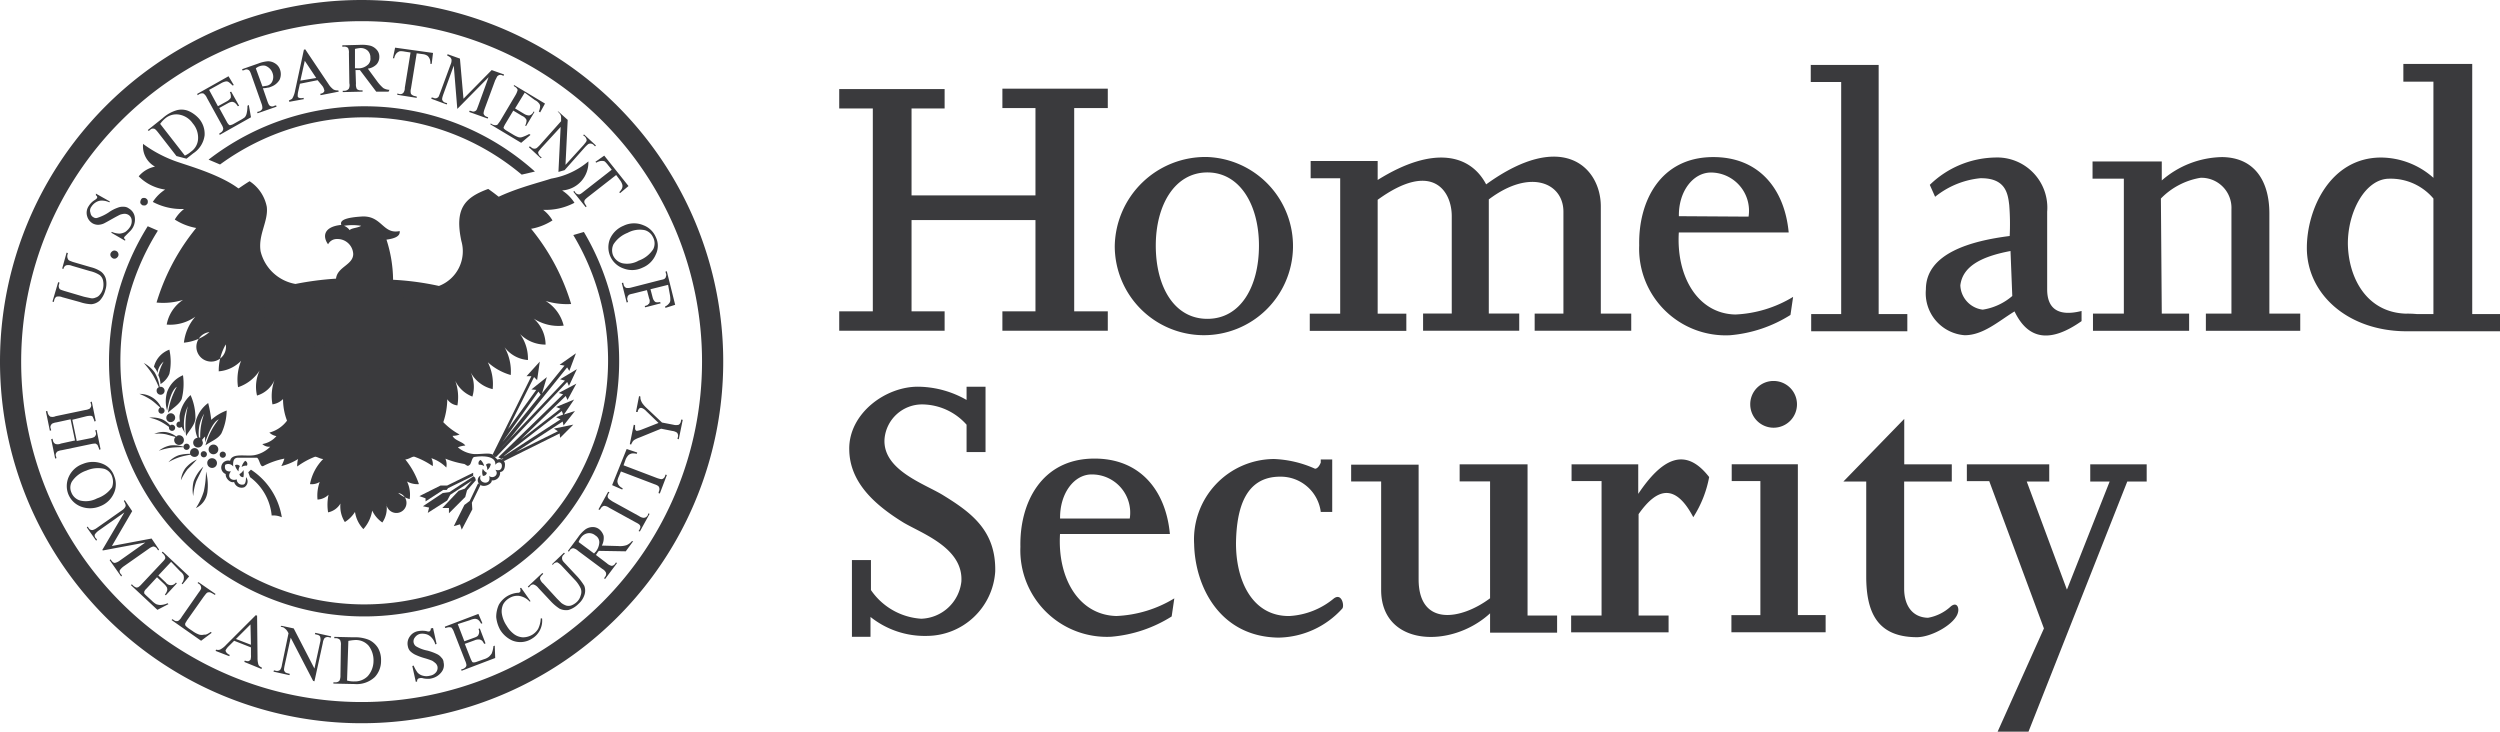 <svg xmlns="http://www.w3.org/2000/svg" width="133.94" height="39.196" viewBox="0 0 133.94 39.196">
  <g id="homeland-security-seeklogo" transform="translate(0 0)">
    <path id="Path_2546" data-name="Path 2546" d="M296.154,934.575a.464.464,0,0,1-.213.213.191.191,0,0,0,.213.165,1.014,1.014,0,0,0,0-.378Zm-.26.071a.5.5,0,0,1,.071-.284.209.209,0,0,0-.26-.047.674.674,0,0,0,.189.331Zm.165-.236a.425.425,0,0,1,.284-.071.186.186,0,0,0-.095-.26.673.673,0,0,0-.189.331Zm12.924.095a.464.464,0,0,0,.213.213.191.191,0,0,1-.213.165.521.521,0,0,1,0-.378Zm.236.071a.5.5,0,0,0-.071-.284.209.209,0,0,1,.26-.047.517.517,0,0,1-.189.331Zm-.165-.213a.427.427,0,0,0-.284-.071.186.186,0,0,1,.094-.26.674.674,0,0,1,.189.331Zm-7.513-12.876a2.986,2.986,0,0,1,.921,0c-.165.118-.543.118-.614.236a.663.663,0,0,0-.307-.236Zm2.977.284c-.9.189-.945-.85-2.032-.78-.732.047-1.2.165-1.087.449-.945.094-1.016.614-.709,1.04a.52.52,0,0,1,.473-.284.842.842,0,0,1,.874.8c0,.591-.851.685-.921,1.323a16.523,16.523,0,0,0-2.174.284,2.336,2.336,0,0,1-1.867-1.748c-.142-.9.425-1.607.331-2.386a2.12,2.12,0,0,0-.921-1.37,11.556,11.556,0,0,0-4.985,6.5,3.588,3.588,0,0,0,1.418-.142,2.018,2.018,0,0,0-.874,1.323,2.315,2.315,0,0,0,1.536-.425,2.555,2.555,0,0,0-.614,1.394,2.516,2.516,0,0,0,1.37-.567.793.793,0,1,0,.874.661,2.8,2.8,0,0,0-.378,1.441,1.869,1.869,0,0,0,1.2-.567,2.678,2.678,0,0,0-.165,1.418,2.194,2.194,0,0,0,1.158-.9,2.058,2.058,0,0,0-.142,1.347,1.473,1.473,0,0,0,.945-.851,2.5,2.5,0,0,0-.118,1.323,1,1,0,0,0,.567-.284,3.24,3.24,0,0,0,.213,1.158,1.735,1.735,0,0,1-.945.638.719.719,0,0,0,.378.189,1.26,1.26,0,0,1-.756.425.521.521,0,0,0,.425.142,1.613,1.613,0,0,1-.827.449c-.449.094-1.229-.142-1.323.307a.374.374,0,0,0-.236.709c-.024.236.26.5.449.425a.418.418,0,0,0,.543.284.359.359,0,0,0,.095-.543c0,.307-.071.4-.165.4a.283.283,0,0,1-.331-.284c-.26.118-.567-.118-.307-.425-.4.047-.331-.307-.307-.354a.328.328,0,0,1,.425.095c-.024-.284.024-.473.26-.473h1.016c.142.095.165.52.331.449a4.1,4.1,0,0,1,1.134-.4,1.807,1.807,0,0,1-.165.4,3.02,3.02,0,0,0,.9-.378,1.171,1.171,0,0,0-.047.4,4.131,4.131,0,0,1,.945-.52c.095-.023.284.118.449.118a2.572,2.572,0,0,0-.709,1.347.809.809,0,0,0,.52-.118,2.176,2.176,0,0,0-.118.945.907.907,0,0,0,.591-.26,2.557,2.557,0,0,0-.024.945,1,1,0,0,0,.662-.473,1.558,1.558,0,0,0,.236.992,1.7,1.7,0,0,0,.543-.543,1.7,1.7,0,0,0,.449.921,1.945,1.945,0,0,0,.473-.992,1.6,1.6,0,0,0,.543.638,1.339,1.339,0,0,0,.213-1.016.541.541,0,1,0,.638-.567,1.554,1.554,0,0,0,.614.331,1.634,1.634,0,0,0-.142-.945,1.157,1.157,0,0,0,.638.142,4.237,4.237,0,0,0-.732-1.323c.189,0,.4-.189.5-.142a4.171,4.171,0,0,1,.969.5.682.682,0,0,0-.071-.425,2.007,2.007,0,0,1,.8.5.8.8,0,0,0-.047-.473,4.984,4.984,0,0,0,1.016.284c.165.094.165.142.284.047.095-.071.118-.425.26-.425.662-.095,1.158.023,1.111.425.165-.213.354-.142.354.047,0,.142-.071.307-.354.213.236.26-.118.52-.331.331.165.543-.638.425-.449-.024a.287.287,0,0,0-.024.5c.213.165.638-.047.614-.236a.409.409,0,0,0,.449-.449c.26-.024.26-.331.26-.425a.277.277,0,0,0-.4-.236l-.213-.213c-.095-.213-.732-.047-1.11-.094a1.561,1.561,0,0,1-.8-.354,1.241,1.241,0,0,1,.4-.095c-.142-.213-.567-.26-.685-.52a1.067,1.067,0,0,0,.378-.071,3.552,3.552,0,0,1-.874-.662,3.928,3.928,0,0,0,.213-1.229.745.745,0,0,0,.543.331,2.543,2.543,0,0,0-.118-1.323,1.7,1.7,0,0,0,.921.851,1.81,1.81,0,0,0-.095-1.3,1.806,1.806,0,0,0,1.181.9,2.613,2.613,0,0,0-.26-1.441,3.059,3.059,0,0,0,1.229.685,2.638,2.638,0,0,0-.331-1.488,1.729,1.729,0,0,0,1.252.685,2.248,2.248,0,0,0-.425-1.394,1.913,1.913,0,0,0,1.37.567,1.877,1.877,0,0,0-.638-1.394,2.441,2.441,0,0,0,1.607.378,2.136,2.136,0,0,0-.969-1.323,3.9,3.9,0,0,0,1.37.165,11.64,11.64,0,0,0-4.442-6.166c-1.3.473-1.8,1.087-1.441,2.788a1.987,1.987,0,0,1-1.2,2.41,14.947,14.947,0,0,0-2.457-.331,7.194,7.194,0,0,0-.354-2.15c.52-.071.733-.213.709-.449Z" transform="translate(-283.113 -909.39)" fill="#3a3a3d" fill-rule="evenodd"/>
    <path id="Path_2547" data-name="Path 2547" d="M287.636,910.6a6.864,6.864,0,0,0,1.985,1.016c.827.284,3.473,1.04,3.828,2.245.26.851-.378,1.63-.307,2.434a2.607,2.607,0,0,0,1.654,2.174v1.748a1.157,1.157,0,0,0-.543.189,3.378,3.378,0,0,1-.071-1.087,2.177,2.177,0,0,1-1.347.307,3.36,3.36,0,0,1,.5-1.229,5.143,5.143,0,0,1-1.347.024,3.093,3.093,0,0,1,.543-.945,4.223,4.223,0,0,1-1.536-.307,1.936,1.936,0,0,1,.9-.945,3.142,3.142,0,0,1-1.7-.331,2.44,2.44,0,0,1,.827-.732,3.147,3.147,0,0,1-1.677-.5,1.951,1.951,0,0,1,.5-.567,3.288,3.288,0,0,1-1.677-.378,2.208,2.208,0,0,1,.662-.662,2.466,2.466,0,0,1-1.418-.709,1.53,1.53,0,0,1,.874-.52,1.245,1.245,0,0,1-.638-1.229Z" transform="translate(-279.981 -902.898)" fill="#3a3a3d" fill-rule="evenodd"/>
    <path id="Path_2548" data-name="Path 2548" d="M363.511,915.521c-.827.284-3.639.921-4.158,2.055-.331.709.071,1.323.024,2.15a1.988,1.988,0,0,1-1.229,1.937L358.1,923.2a1.119,1.119,0,0,1,.567.307,3.377,3.377,0,0,0,.071-1.087,2.177,2.177,0,0,0,1.347.307,3.362,3.362,0,0,0-.5-1.229,5.138,5.138,0,0,0,1.347.024,3.09,3.09,0,0,0-.543-.945,4.228,4.228,0,0,0,1.536-.307,1.935,1.935,0,0,0-.9-.945,3.142,3.142,0,0,0,1.7-.331,2.441,2.441,0,0,0-.827-.732,3.147,3.147,0,0,0,1.678-.5,1.949,1.949,0,0,0-.5-.567,3.29,3.29,0,0,0,1.678-.378,2.206,2.206,0,0,0-.662-.661A1.5,1.5,0,0,0,365.5,914.6a4.168,4.168,0,0,1-1.985.921Z" transform="translate(-333.977 -905.953)" fill="#3a3a3d" fill-rule="evenodd"/>
    <path id="Path_2549" data-name="Path 2549" d="M354.077,964.739l.047.165-.473.543-.094.354-.874.874v-.283h-.354l.874-.921.331-.118.378-.425-1.158.756-.165.307-1.04.662.071-.284-.331-.071,1.063-.709.354-.047,1.3-.851.071.071v-.023Zm1.252-1.063L358.8,960.3l-.236-.071.945-.5-.473.874-.095-.213-2.41,2.339,2.126-1.654-.236-.094.969-.4-.543.8.591-.189-.614.78-.047-.213-2.5,1.63,2.245-1.11-.213-.142,1.04-.213-.709.709-.024-.236-3,1.488-.118-.118.118-.047h-.071l-.047.047-.165-.094Zm3.473-2.292-.071-.189-3.048,2.363-.071.071,3.048-1.985-.236-.118.378-.142Zm-4.82,3.284-1.347.662-.071.094h-.189l-.945.614v-.165l-.331-.118,1.134-.567h.354l1.394-.685v.165Zm1.04-1.134,2.079-4.205h-.26l.709-.78-.142.992-.165-.165-1.394,2.788,1.512-2.1-.26-.024.827-.661-.26.874,1.205-1.489-.26-.047.874-.614-.354.945-.118-.189-3.024,3.756-.662.709h0l3.568-3.757-.26-.071.9-.543-.425.9-.094-.213-3.828,4.04-.024-.047-.024.047-.118-.142Zm2.575-3.213-.118-.165-1.937,2.717,2.055-2.552Zm-3.355,4.749.142.071-.472.969.024.354-.567,1.087-.094-.283-.331.094.567-1.134.284-.213.449-.945Z" transform="translate(-328.631 -939.175)" fill="#3a3a3d" fill-rule="evenodd"/>
    <path id="Path_2550" data-name="Path 2550" d="M293.53,964.128l-.094-.26.142-.142a3.75,3.75,0,0,1,1.654,2.552,1.061,1.061,0,0,0-.543-.094,2.894,2.894,0,0,0-1.158-2.056Zm-3.426-2.2c.165-.307.473-.591.5-.945a2.979,2.979,0,0,0-.26-1.252,1.868,1.868,0,0,0-.591,1.11,1.349,1.349,0,0,0,.024.307h-.024a.165.165,0,1,0,0,.331.181.181,0,0,0,.118-.047c.047.118.118.236.165.331a2.282,2.282,0,0,1,.165-1.441,4.205,4.205,0,0,0-.095,1.607Zm-.969-1.252c.236-.236.591-.425.732-.732a3.3,3.3,0,0,0,.071-1.276,1.524,1.524,0,0,0-.851.9,1.753,1.753,0,0,0,0,.992c.094-.5.236-1.087.52-1.276a4.063,4.063,0,0,0-.473,1.394Zm-.4-1.536a1.172,1.172,0,0,0,.473-.543,3.013,3.013,0,0,0,0-1.3,1.314,1.314,0,0,0-.827.921.763.763,0,0,1,.189.331.956.956,0,0,1,.331-.614,2.768,2.768,0,0,0-.284.732,1.262,1.262,0,0,1,.118.473Zm2.221,3a1.183,1.183,0,0,1,.165-.189v.307c.189-.5.425-1.087.732-1.229a3.9,3.9,0,0,0-.709,1.394c.283-.213.662-.331.851-.638a3.024,3.024,0,0,0,.284-1.228,2.564,2.564,0,0,0-.827.5,6.6,6.6,0,0,0-.165-.9,1.755,1.755,0,0,0-.685,1.063,1.557,1.557,0,0,0,.118.8.259.259,0,0,0-.236.26.26.26,0,0,0,.52,0c-.024-.071-.024-.118-.047-.142ZM290.79,962a2.013,2.013,0,0,1,.284-1.276,3.492,3.492,0,0,0-.213,1.3.087.087,0,0,0-.071-.024Zm-1.063-.118a.26.26,0,1,1-.26.26.214.214,0,0,1,.071-.165l-.5-.142a1.95,1.95,0,0,0-.638-.023,1.142,1.142,0,0,1,.638-.095,1.235,1.235,0,0,1,.543.236.2.2,0,0,1,.142-.071Zm1.843.5a.26.26,0,1,1-.26.26.262.262,0,0,1,.26-.26Zm-.071.732a.26.26,0,1,1-.26.26.248.248,0,0,1,.26-.26Zm-.945-.543a.237.237,0,0,1,.236.236.223.223,0,0,1-.236.236.248.248,0,0,1-.213-.118,4.469,4.469,0,0,0-.543.118,3.085,3.085,0,0,0-.638.284,1.334,1.334,0,0,1,.567-.378,2.381,2.381,0,0,1,.591-.071v-.047a.243.243,0,0,1,.236-.26Zm.5.165a.165.165,0,1,1-.165.165.161.161,0,0,1,.165-.165Zm1.016.024a.165.165,0,1,1-.165.165.161.161,0,0,1,.165-.165Zm-1.937-.425a.165.165,0,0,1,0,.331.156.156,0,0,1-.165-.142,5.759,5.759,0,0,0-.638.024,3.23,3.23,0,0,0-.685.165,1.464,1.464,0,0,1,.614-.284,1.817,1.817,0,0,1,.709.071h0a.162.162,0,0,1,.165-.165Zm-1.347-1.937a.165.165,0,1,1-.165.165.2.2,0,0,1,.094-.165c-.165-.142-.307-.284-.473-.4a3.269,3.269,0,0,0-.638-.331,1.27,1.27,0,0,1,1.158.709.023.023,0,0,0,.024.024Zm-.047-1.111a.213.213,0,1,1-.213.213.187.187,0,0,1,.118-.189,5.319,5.319,0,0,0-.307-.638,4.847,4.847,0,0,0-.5-.662,1.743,1.743,0,0,1,.591.52,2.214,2.214,0,0,1,.26.756Zm.543,1.418a.236.236,0,0,1,0,.473.223.223,0,0,1-.236-.236.237.237,0,0,1,.236-.236Zm.071.614a.165.165,0,1,1-.165.165v-.047a3.849,3.849,0,0,0-.4-.26,2.213,2.213,0,0,0-.661-.236,1.476,1.476,0,0,1,.709.094,1.383,1.383,0,0,1,.425.331c0-.047.047-.047.095-.047Zm1.323,1.867a1.715,1.715,0,0,0-.614.473,1.317,1.317,0,0,0-.236.638,3.009,3.009,0,0,1,.354-.591c.165-.165.331-.331.5-.52Zm.354.378a2.055,2.055,0,0,0-.52.78,1.863,1.863,0,0,0-.024.8,3.033,3.033,0,0,1,.165-.8c.118-.26.26-.52.378-.78Zm.142.26a2.972,2.972,0,0,1,.071,1.134,1.1,1.1,0,0,1-.614.827,3.461,3.461,0,0,0,.425-.9,5.428,5.428,0,0,0,.118-1.063Z" transform="translate(-280.134 -938.564)" fill="#3a3a3d" fill-rule="evenodd"/>
    <path id="Path_2551" data-name="Path 2551" d="M324.74,956v6.167c-.284-.473-1.394-.685-1.914-.827-.685-.165-1.7-.732-1.843-1.512a21.014,21.014,0,0,1-.284-3.449,27.349,27.349,0,0,1,4.04-.378Z" transform="translate(-305.413 -937.572)" fill="#3a3a3d" fill-rule="evenodd"/>
    <path id="Path_2552" data-name="Path 2552" d="M326.191,974v1.914c-.284-.472-1.394-.685-1.914-.827A2.834,2.834,0,0,1,322.6,974Z" transform="translate(-306.865 -951.319)" fill="#3a3a3d" fill-rule="evenodd"/>
    <path id="Path_2553" data-name="Path 2553" d="M325.886,965.9v-1.37c-.047,0-.095,0-.118-.047-.047-.047-.024-.118-.047-.165-.047-.047-.142,0-.165-.047-.071-.094-.071-.236-.142-.331-.047-.071-.118-.071-.213-.118a1.118,1.118,0,0,1-.284-.165c-.071-.071-.071-.189-.118-.236a.114.114,0,0,0-.165.023c-.047.071-.071.165-.142.213s-.165,0-.26.023a.42.42,0,0,0-.165.189.849.849,0,0,1-.165.236,1.485,1.485,0,0,1-.284.26,1.641,1.641,0,0,0-.307.118c-.071.071-.047.189-.118.26-.071.094-.142.165-.213.26a1.322,1.322,0,0,0-.142.189c-.047.047-.095.142-.165.142s-.047-.142-.118-.142a.384.384,0,0,0-.213.118c-.047.047-.024.142-.071.213a.325.325,0,0,1-.071.094,1.019,1.019,0,0,0,.118.284Z" transform="translate(-306.559 -943.216)" fill="#3a3a3d" fill-rule="evenodd"/>
    <path id="Path_2554" data-name="Path 2554" d="M339,956v6.167c.284-.473,1.394-.685,1.914-.827.685-.165,1.7-.732,1.843-1.512a21.01,21.01,0,0,0,.283-3.449A26.774,26.774,0,0,0,339,956Z" transform="translate(-319.39 -937.572)" fill="#3a3a3d" fill-rule="evenodd"/>
    <path id="Path_2555" data-name="Path 2555" d="M339,959.784v3.757c.213.071.425.236.638.213.425-.071.8-.449,1.252-.472a1,1,0,0,1,.449.142,1.294,1.294,0,0,0,.449.213,1.88,1.88,0,0,0,.969-1.134c.047-.26.094-.52.118-.756.094-.732.142-1.488.165-2.244-.307.165-.591.5-.945.5-.449.024-.827-.425-1.252-.425s-.78.4-1.2.449c-.213.024-.425-.165-.638-.236Z" transform="translate(-319.39 -940.245)" fill="#3a3a3d" fill-rule="evenodd"/>
    <path id="Path_2556" data-name="Path 2556" d="M339,962.007v1.016c.213.094.425.307.638.284.449-.047.8-.472,1.252-.472.425,0,.78.449,1.229.449.307,0,.567-.331.851-.5.024-.354.047-.709.071-1.087a1.5,1.5,0,0,1-.9.5c-.425,0-.78-.473-1.2-.473-.449,0-.827.473-1.276.449a1.311,1.311,0,0,1-.662-.165Z" transform="translate(-319.39 -941.925)" fill="#3a3a3d" fill-rule="evenodd"/>
    <path id="Path_2557" data-name="Path 2557" d="M339,975.784v1.276c.284-.473,1.394-.685,1.914-.827a4.819,4.819,0,0,0,.851-.331c-.283-.142-.543-.4-.851-.4-.449.024-.8.425-1.252.473-.236.047-.449-.142-.662-.189Z" transform="translate(-319.39 -952.464)" fill="#3a3a3d" fill-rule="evenodd"/>
    <path id="Path_2558" data-name="Path 2558" d="M339,968.836v1.04a.754.754,0,0,0,.638.331c.378,0,.732-.5,1.252-.5.567,0,.851.614,1.489.449a1.416,1.416,0,0,0,.378-.685c.047-.26.094-.52.118-.78a1.192,1.192,0,0,1-.756.354c-.449-.023-.827-.449-1.252-.449-.4,0-.756.4-1.158.472a1.161,1.161,0,0,1-.709-.236Z" transform="translate(-319.39 -947.195)" fill="#3a3a3d" fill-rule="evenodd"/>
    <path id="Path_2559" data-name="Path 2559" d="M320.987,942.667l.118.213.236-.024-.165.165.095.213-.213-.094-.165.165.024-.236-.213-.118.236-.047.047-.236Zm1.087-.189.095.213.236-.024-.189.165.094.213-.213-.118-.189.142.047-.236-.189-.142.236-.024.071-.189Zm1.134-.071.095.213h.236l-.189.165.071.236-.213-.118-.189.142.047-.236-.189-.142.236-.024.095-.236Zm.614.8.071.236h.236l-.189.142.071.236-.189-.142-.189.142.071-.236-.189-.142h.236l.071-.236Zm-1.087.047.095.213.236-.023-.165.165.095.213-.213-.118-.189.165.047-.236-.213-.118.236-.024.071-.236Zm-1.04.118.118.213.236-.024-.165.165.094.213-.213-.118-.189.165.047-.236-.213-.118.236-.047.047-.213Zm-1.063.165.118.213.236-.024-.165.165.094.213-.213-.118-.189.165.047-.236-.213-.118.236-.047.047-.213Zm.52.851.118.213.236-.024-.165.165.095.213-.213-.118-.189.165.047-.236-.213-.118.236-.047.047-.213Zm1.063-.142.094.213h.236l-.189.165.095.213-.213-.118-.189.142.047-.236-.189-.142.236-.024.071-.213Zm1.087-.071.094.213h.236l-.189.165.071.236-.213-.118-.189.142.047-.236-.165-.142.236-.024.071-.236Zm4.371-1.512-.118.213-.236-.024.165.165-.095.213.213-.094.165.165-.024-.236.213-.118-.236-.047-.047-.236Zm-1.11-.189-.095.213-.236-.024.189.165-.094.213.213-.118.189.142-.047-.236.189-.142-.236-.024-.071-.189Zm-1.11-.071-.095.213h-.236l.189.165-.071.236.213-.118.189.142-.047-.236.189-.142-.236-.024-.095-.236Zm-.614.8-.071.236h-.236l.189.142-.071.236.189-.142.189.142-.071-.236.189-.142h-.236l-.071-.236Zm1.063.047-.094.213-.236-.023.165.165-.095.213.213-.118.189.165-.047-.236.213-.118-.236-.024-.071-.236Zm1.063.118-.118.213-.236-.024.165.165-.095.213.213-.118.189.165-.047-.236.213-.118-.236-.047-.047-.213Zm1.04.165-.118.213-.236-.024.165.165-.095.213.213-.118.189.165-.047-.236.213-.118-.236-.047-.047-.213Zm-.52.851-.118.213-.236-.024.165.165-.094.213.213-.118.189.165-.047-.236.213-.118-.236-.047-.047-.213Zm-1.04-.142-.094.213h-.236l.189.165-.095.213.213-.118.189.142-.047-.236.189-.142-.236-.024-.071-.213Zm-1.11-.071-.095.213H325l.189.165-.071.236.213-.118.189.142-.047-.236.189-.142-.236-.024-.095-.236ZM319.9,942.6a19.5,19.5,0,0,1,8.742,0l-.142,2.953a23,23,0,0,0-8.435,0L319.9,942.6Zm4.395,1.583.094.213h.236l-.189.142.071.236-.189-.142-.189.142.071-.236-.189-.142h.236l.047-.213Zm.024-1.8.071.236h.236l-.189.142.071.236-.189-.142-.189.142.071-.236-.189-.142h.236l.071-.236Z" transform="translate(-304.802 -926.956)" fill="#3a3a3d" fill-rule="evenodd"/>
    <path id="Path_2560" data-name="Path 2560" d="M286.73,905.219a13.1,13.1,0,0,1,16.161.543l.709-.165a13.652,13.652,0,0,0-17.484-.638l.614.26Zm-3.331,3.544-.543-.236a13.666,13.666,0,1,0,25.257,7.23,13.513,13.513,0,0,0-1.89-6.923l-.567.165a13.064,13.064,0,1,1-22.256-.236Z" transform="translate(-274.941 -896.406)" fill="#3a3a3d"/>
    <path id="Path_2561" data-name="Path 2561" d="M267.818,908.282l.236,1.134.709-.142A.7.7,0,0,0,269,909.2a.326.326,0,0,0,.071-.095.2.2,0,0,0,0-.165l-.024-.095.071-.024.213,1.04-.071.024-.024-.094c-.024-.047-.047-.118-.071-.165-.024-.024-.071-.047-.094-.071a1.08,1.08,0,0,0-.236.024l-1.583.331a.694.694,0,0,0-.236.071.329.329,0,0,0-.071.095.2.2,0,0,0,0,.165l.024.094-.071.024-.213-1.04.071-.024.024.094a.245.245,0,0,0,.142.189.415.415,0,0,0,.283-.024l.756-.166-.236-1.134-.756.165a.7.7,0,0,0-.236.071.327.327,0,0,0-.071.095.2.2,0,0,0,0,.165l.024.094-.071.024-.213-1.04.071-.024.024.095a.344.344,0,0,0,.142.213.413.413,0,0,0,.284-.024l1.583-.331a.694.694,0,0,0,.236-.071.327.327,0,0,0,.071-.095.2.2,0,0,0,0-.165l-.024-.094.071-.024.213,1.04-.071.024-.024-.094c-.024-.047-.047-.118-.071-.165a.179.179,0,0,0-.095-.047,1.085,1.085,0,0,0-.236.024l-.756.189Zm2.245,3.024a1.139,1.139,0,0,1-.024.921,1.309,1.309,0,0,1-.732.685,1.377,1.377,0,0,1-1.016.023,1.181,1.181,0,0,1-.685-.661,1.2,1.2,0,0,1,.024-.945,1.285,1.285,0,0,1,.756-.685,1.382,1.382,0,0,1,1.063,0,1.067,1.067,0,0,1,.614.662Zm-.118,0a.649.649,0,0,0-.425-.4,1.525,1.525,0,0,0-.945.095,1.49,1.49,0,0,0-.78.591.649.649,0,0,0-.024.591.71.71,0,0,0,.473.425,1.283,1.283,0,0,0,.9-.118,1.586,1.586,0,0,0,.8-.591.841.841,0,0,0,0-.591Zm-.52,3.946,1.181-2.008-1.37.969a.852.852,0,0,0-.213.213.2.2,0,0,0,.071.213l.047.071-.047.047-.5-.709.047-.047.047.071a.226.226,0,0,0,.213.118.689.689,0,0,0,.236-.118l1.347-.945a.53.53,0,0,0,.165-.165.177.177,0,0,0,.024-.118.729.729,0,0,0-.095-.213l.047-.047.4.591-1.087,1.867,2.126-.4.4.591-.047.047-.047-.071a.286.286,0,0,0-.213-.142.688.688,0,0,0-.236.118l-1.347.945a.852.852,0,0,0-.213.213.2.2,0,0,0,.071.213l.047.071-.047.047-.614-.874.047-.047.047.071c.071.094.142.142.213.118a.688.688,0,0,0,.236-.118l1.37-.969-2.268.425-.047-.024Zm3.686.638-.685.732.4.378a.331.331,0,0,0,.543,0l.047.047-.591.638-.047-.047a.486.486,0,0,0,.118-.213c.024-.047,0-.095,0-.142a.774.774,0,0,0-.142-.189l-.4-.378-.567.614a.423.423,0,0,0-.118.165v.071c0,.024.047.071.095.118l.307.283a1.14,1.14,0,0,0,.236.189.693.693,0,0,0,.213.047.976.976,0,0,0,.4-.094l.047.047-.591.307-1.418-1.323.047-.047.071.071a.493.493,0,0,0,.142.094c.047.024.071,0,.118,0a.893.893,0,0,0,.189-.165l1.11-1.181c.118-.118.165-.189.165-.236a.327.327,0,0,0-.118-.213l-.071-.071.047-.047,1.418,1.323-.354.425-.047-.047a.438.438,0,0,0,.095-.449.545.545,0,0,0-.165-.189l-.5-.52Zm2.126,3.757.047.047-.567.425-1.583-1.11.047-.047.071.047a.233.233,0,0,0,.236.047.575.575,0,0,0,.189-.213l.921-1.323c.094-.118.142-.213.118-.26a.241.241,0,0,0-.118-.189l-.071-.047.047-.047.921.638-.047.047a1.512,1.512,0,0,0-.26-.142c-.047,0-.118,0-.142.024-.047.024-.094.094-.189.213l-.9,1.276c-.047.094-.095.142-.095.189a.179.179,0,0,0,.024.095,1.473,1.473,0,0,0,.236.189l.142.095a1.317,1.317,0,0,0,.354.189.483.483,0,0,0,.26,0c.095.023.213-.047.354-.142Zm2.15.827-.9-.354-.307.307a.775.775,0,0,0-.142.189c-.024.024,0,.071.024.118a.432.432,0,0,0,.189.142l-.024.071-.732-.283.024-.071a.319.319,0,0,0,.213,0,1.146,1.146,0,0,0,.331-.26l1.583-1.583.071.024.024,2.244a1.215,1.215,0,0,0,.047.378c.024.071.095.118.189.165l-.024.071-.921-.378.024-.071c.095.024.165.047.213.024a.326.326,0,0,0,.095-.071.735.735,0,0,0,.024-.26v-.4Zm0-.142-.024-1.087-.78.78.8.307Zm1.63-1.016.662.142,1.11,2.15.307-1.417a.522.522,0,0,0,0-.284c-.024-.071-.094-.095-.189-.118l-.095-.024.024-.071.851.189-.024.071-.095-.024a.258.258,0,0,0-.236.047.583.583,0,0,0-.094.26l-.449,2.055-.071-.023-1.2-2.315-.331,1.512c-.024.142-.047.236,0,.284.024.071.094.094.189.118l.095.024-.024.071-.851-.189.024-.071.095.024a.258.258,0,0,0,.236-.047.582.582,0,0,0,.095-.26l.354-1.7a.89.89,0,0,0-.118-.189.9.9,0,0,0-.142-.118c-.024-.024-.094-.024-.165-.047l.047-.047Zm2.788,3.1v-.071h.095a.274.274,0,0,0,.236-.094.678.678,0,0,0,.047-.284l.024-1.607a.528.528,0,0,0-.047-.284.3.3,0,0,0-.213-.095h-.094v-.071l1.016.024a1.973,1.973,0,0,1,.851.142,1.166,1.166,0,0,1,.473.425,1.281,1.281,0,0,1,.165.685,1.254,1.254,0,0,1-.331.874,1.417,1.417,0,0,1-1.087.378l-1.134-.024Zm.733-.165a1.312,1.312,0,0,0,.4.047.962.962,0,0,0,.709-.284,1.236,1.236,0,0,0,.307-.8,1.281,1.281,0,0,0-.26-.827.9.9,0,0,0-.709-.307,2.351,2.351,0,0,0-.378.047l-.071,2.126Zm4.607-2.812.189.851-.071.024a.821.821,0,0,0-.189-.354.6.6,0,0,0-.284-.189.812.812,0,0,0-.331-.023.469.469,0,0,0-.284.189.33.33,0,0,0,.047.472,1.807,1.807,0,0,0,.614.236,2.829,2.829,0,0,1,.52.189.643.643,0,0,1,.236.189.379.379,0,0,1,.118.26.6.6,0,0,1-.118.52.908.908,0,0,1-.52.331.653.653,0,0,1-.213.024,1.082,1.082,0,0,1-.236-.024.37.37,0,0,0-.236,0c-.024,0-.047.024-.071.047a.177.177,0,0,0-.024.118l-.071.024-.189-.851.071-.024a1.789,1.789,0,0,0,.213.378.566.566,0,0,0,.284.165.686.686,0,0,0,.378,0,.517.517,0,0,0,.331-.189.376.376,0,0,0,.071-.307.381.381,0,0,0-.095-.165,1.319,1.319,0,0,0-.189-.142,4.028,4.028,0,0,0-.425-.142,3.188,3.188,0,0,1-.5-.189,1.053,1.053,0,0,1-.26-.189.524.524,0,0,1-.118-.26.636.636,0,0,1,.094-.5.677.677,0,0,1,.473-.307,1.286,1.286,0,0,1,.425,0,.415.415,0,0,0,.142.024c.024,0,.047-.024.071-.047a.177.177,0,0,0,.024-.118l.118-.024Zm1.323-.213.354.921.52-.189c.142-.047.213-.094.236-.165a.346.346,0,0,0,0-.307l.071-.024.307.8-.071.024c-.071-.118-.094-.165-.142-.189a.253.253,0,0,0-.142-.047.514.514,0,0,0-.236.047l-.52.189.307.78a1.31,1.31,0,0,0,.094.189.087.087,0,0,0,.071.024.416.416,0,0,0,.142-.024l.4-.142a.77.77,0,0,0,.284-.142,1.035,1.035,0,0,0,.142-.165,1.437,1.437,0,0,0,.094-.4l.071-.024.024.661-1.8.685-.024-.071.094-.024a.491.491,0,0,0,.142-.095.18.18,0,0,0,.047-.118.768.768,0,0,0-.071-.236l-.591-1.512a.755.755,0,0,0-.142-.26.4.4,0,0,0-.236,0l-.095.024-.024-.071,1.8-.685.213.5-.071.023a.584.584,0,0,0-.165-.213.342.342,0,0,0-.165-.047.858.858,0,0,0-.26.071l-.661.213Zm3.4-1.937.5.709-.047.024a.973.973,0,0,0-.567-.307.809.809,0,0,0-.52.118.888.888,0,0,0-.331.331.9.9,0,0,0-.071.52,1.583,1.583,0,0,0,.26.638,1.508,1.508,0,0,0,.4.449.878.878,0,0,0,.473.165.992.992,0,0,0,.5-.142.951.951,0,0,0,.307-.307,1.4,1.4,0,0,0,.142-.567h.071a1.117,1.117,0,0,1-.543,1.087,1.142,1.142,0,0,1-1.063.095,1.47,1.47,0,0,1-.638-.567,1.781,1.781,0,0,1-.213-.685,1.586,1.586,0,0,1,.142-.662,1.3,1.3,0,0,1,.473-.473,1.346,1.346,0,0,1,.52-.165.177.177,0,0,0,.118-.024c.024-.024.047-.047.047-.071a.461.461,0,0,0-.024-.165Zm1.7-1.229-.047-.047.638-.614.047.047-.071.071a.227.227,0,0,0-.071.236q0,.071.142.213l.685.732a3.451,3.451,0,0,1,.354.473.721.721,0,0,1,.024.449,1.071,1.071,0,0,1-.331.52,1.246,1.246,0,0,1-.543.331.8.8,0,0,1-.473-.071,2.462,2.462,0,0,1-.473-.4l-.662-.709a.546.546,0,0,0-.26-.189.215.215,0,0,0-.189.094l-.071.071-.047-.047.78-.732.047.047-.071.071c-.071.071-.118.142-.095.213a.53.53,0,0,0,.165.236l.732.8.236.236a.966.966,0,0,0,.26.142.486.486,0,0,0,.26,0,.888.888,0,0,0,.284-.166.73.73,0,0,0,.236-.378.521.521,0,0,0,0-.378,1.726,1.726,0,0,0-.331-.473l-.685-.732a.96.96,0,0,0-.236-.189.289.289,0,0,0-.213.095l-.024.047Zm4.3-1.276-.4.543-1.441-.024c-.047.047-.071.094-.095.118,0,.024-.024.024-.024.047s-.024.024-.047.047l.591.449a.564.564,0,0,0,.26.142.241.241,0,0,0,.189-.118l.047-.071.047.047-.638.851-.047-.047.047-.071a.233.233,0,0,0,.047-.236.46.46,0,0,0-.189-.189l-1.3-.969a.562.562,0,0,0-.26-.142.241.241,0,0,0-.189.118l-.047.071-.047-.047.543-.732a1.764,1.764,0,0,1,.4-.425.7.7,0,0,1,.354-.118.555.555,0,0,1,.378.118.725.725,0,0,1,.236.354.876.876,0,0,1-.095.52l.874.024a1.116,1.116,0,0,0,.449-.047.743.743,0,0,0,.284-.213Zm-2.1.661.047-.047a.023.023,0,0,1,.024-.024.875.875,0,0,0,.213-.52.426.426,0,0,0-.213-.378.51.51,0,0,0-.4-.118.56.56,0,0,0-.354.213.844.844,0,0,0-.142.26l.827.614Zm2.906-2.15.071.024-.52.945-.071-.024.047-.071c.047-.094.071-.165.024-.236-.024-.047-.095-.094-.236-.165l-1.418-.78a.516.516,0,0,0-.236-.095.142.142,0,0,0-.094.024.285.285,0,0,0-.118.118l-.047.071-.071-.024.52-.945.071.024-.047.071c-.047.095-.071.165-.024.236.024.047.094.094.236.189l1.418.78a.514.514,0,0,0,.236.095.257.257,0,0,0,.118-.024.285.285,0,0,0,.118-.118l.024-.094Zm-1.158-3.45.567.189-.024.071a.887.887,0,0,0-.236-.024.425.425,0,0,0-.213.094.825.825,0,0,0-.142.213l-.118.331,1.8.685c.142.047.236.071.284.047a.25.25,0,0,0,.142-.165l.024-.071.071.024-.378.992-.071-.024.024-.095a.271.271,0,0,0,0-.236c-.024-.047-.095-.094-.236-.142l-1.8-.685-.118.284a.768.768,0,0,0-.071.236.381.381,0,0,0,.071.213.516.516,0,0,0,.213.165l-.024.071-.543-.236.78-1.937Zm.5-1.985.165-.85.071.024v.047a.416.416,0,0,0,.024.142.709.709,0,0,0,.094.189,1.73,1.73,0,0,0,.213.236l.827.78.614.118a.545.545,0,0,0,.284,0,.272.272,0,0,0,.118-.213l.024-.071.071.024-.213,1.039-.071-.024.024-.094a.258.258,0,0,0-.047-.236.583.583,0,0,0-.26-.095l-.591-.118-1.158.473a1.445,1.445,0,0,0-.26.118.341.341,0,0,0-.142.165c-.024.024-.024.047-.047.094l-.071-.023.213-1.04.071.023v.213c.024.047.047.094.095.094a1.078,1.078,0,0,0,.26-.071l.9-.354-.662-.638a.616.616,0,0,0-.236-.165h-.095c-.024.024-.047.024-.071.071a.2.2,0,0,0-.047.142ZM267.345,900.2l-.071-.024.236-.851.071.024-.024.095a.328.328,0,0,0,.047.26c.024.047.118.071.236.118l.969.283a1.69,1.69,0,0,1,.543.236.729.729,0,0,1,.26.378,1.105,1.105,0,0,1-.024.614,1.275,1.275,0,0,1-.307.567.77.77,0,0,1-.449.189,2.162,2.162,0,0,1-.614-.118l-.945-.26a.482.482,0,0,0-.307-.024.292.292,0,0,0-.118.189l-.024.094-.071-.024.307-1.04.071.024-.024.094a.261.261,0,0,0,.024.236c.024.047.118.071.26.118l1.04.307c.095.024.213.047.331.071a.437.437,0,0,0,.307-.024.426.426,0,0,0,.213-.142.818.818,0,0,0,.165-.284.98.98,0,0,0,.024-.449.518.518,0,0,0-.189-.331,1.624,1.624,0,0,0-.52-.213l-.969-.284a.483.483,0,0,0-.307-.024.245.245,0,0,0-.142.189Zm2.528-.851a.285.285,0,0,1,.118-.118.2.2,0,0,1,.165,0,.194.194,0,0,1,.118.118.2.2,0,0,1,0,.165.285.285,0,0,1-.118.118.2.2,0,0,1-.165,0,.286.286,0,0,1-.118-.118.2.2,0,0,1,0-.165Zm-.8-3.19.756.425-.024.047a.975.975,0,0,0-.4-.094.591.591,0,0,0-.331.094.752.752,0,0,0-.236.236.34.34,0,0,0-.047.331.3.3,0,0,0,.165.236.23.23,0,0,0,.213.024,2.406,2.406,0,0,0,.591-.284,2.009,2.009,0,0,1,.5-.26.7.7,0,0,1,.307-.047.454.454,0,0,1,.284.094.635.635,0,0,1,.307.425.877.877,0,0,1-.094.591,1,1,0,0,1-.118.165l-.165.165-.165.165a.087.087,0,0,0-.024.071c0,.024.024.047.071.094l-.024.047-.732-.425.024-.047a1.073,1.073,0,0,0,.425.094.77.77,0,0,0,.307-.094,1.006,1.006,0,0,0,.26-.284.57.57,0,0,0,.071-.378.366.366,0,0,0-.189-.26.445.445,0,0,0-.189-.047,1.037,1.037,0,0,0-.236.047c-.047.024-.189.094-.4.213s-.378.213-.473.26a.815.815,0,0,1-.307.071.629.629,0,0,1-.284-.071.647.647,0,0,1-.307-.4.639.639,0,0,1,.094-.543.952.952,0,0,1,.307-.307.645.645,0,0,0,.118-.094.087.087,0,0,0,.024-.071.126.126,0,0,0-.071-.094v-.095Zm2.434.307a.143.143,0,0,1,.142-.071.174.174,0,0,1,.142.047.168.168,0,0,1,.071.142c0,.047,0,.118-.047.142a.143.143,0,0,1-.142.071c-.047,0-.118,0-.142-.047a.143.143,0,0,1-.071-.142.336.336,0,0,1,.047-.142Zm1.89-2.315-.992-1.276c-.094-.118-.165-.189-.213-.189a.2.2,0,0,0-.213.071l-.071.047-.047-.047.8-.638a1.919,1.919,0,0,1,.756-.425.992.992,0,0,1,.638.047,1.631,1.631,0,0,1,.567.425,1.255,1.255,0,0,1,.283.874,1.355,1.355,0,0,1-.614.969l-.354.283-.543-.142Zm.449-.024a1.331,1.331,0,0,0,.331-.213.884.884,0,0,0,.378-.685,1.176,1.176,0,0,0-.283-.827,1.109,1.109,0,0,0-.732-.472.921.921,0,0,0-.756.213,1.54,1.54,0,0,0-.26.284l1.323,1.7Zm1.3-3.52.473.874.473-.26a.576.576,0,0,0,.213-.189.514.514,0,0,0-.047-.307l.071-.024.425.756-.071.024a.7.7,0,0,0-.165-.189.336.336,0,0,0-.142-.047.544.544,0,0,0-.213.071l-.473.26.4.732a.588.588,0,0,0,.118.165.087.087,0,0,0,.071.024.928.928,0,0,0,.142-.047l.378-.213a1.691,1.691,0,0,0,.26-.165.476.476,0,0,0,.095-.189,1.76,1.76,0,0,0,.047-.425l.071-.047.118.662-1.677.945-.024-.071.071-.047a.284.284,0,0,0,.118-.118.213.213,0,0,0,.024-.118.727.727,0,0,0-.094-.213l-.78-1.418a.525.525,0,0,0-.189-.236.307.307,0,0,0-.236.047l-.071.047-.024-.071,1.678-.945.284.473-.071.023a1.2,1.2,0,0,0-.213-.189.208.208,0,0,0-.165-.024.8.8,0,0,0-.236.094l-.638.354Zm2.882-.094.236.685c.047.142.095.236.142.26a.214.214,0,0,0,.236,0l.094-.024.024.071-1.016.354-.024-.071.095-.024A.27.27,0,0,0,278,891.6a.66.66,0,0,0-.047-.26l-.543-1.536c-.047-.142-.095-.236-.142-.26a.213.213,0,0,0-.236,0l-.094.024-.024-.071.874-.307a1.756,1.756,0,0,1,.52-.118.713.713,0,0,1,.378.118.61.61,0,0,1,.26.331.717.717,0,0,1-.024.543.869.869,0,0,1-.472.378.446.446,0,0,1-.189.047.726.726,0,0,1-.236.024Zm-.024-.095c.071,0,.118-.023.165-.023a1.027,1.027,0,0,0,.118-.024.407.407,0,0,0,.26-.26.586.586,0,0,0,0-.4.611.611,0,0,0-.165-.26.629.629,0,0,0-.236-.142.582.582,0,0,0-.284.024.656.656,0,0,0-.213.118l.354.969Zm2.953-.331-.945.189-.095.425a.979.979,0,0,0-.024.236c0,.047.024.071.071.094a.384.384,0,0,0,.236,0l.024.071-.78.142-.024-.071c.094-.047.165-.071.189-.118a1.22,1.22,0,0,0,.142-.4l.473-2.2.071-.024,1.252,1.867a1.042,1.042,0,0,0,.26.284.429.429,0,0,0,.26.047l.024.071-.969.189-.024-.071c.095-.024.165-.047.189-.095a.1.1,0,0,0,.024-.118.535.535,0,0,0-.118-.236l-.236-.284Zm-.071-.118-.614-.922-.236,1.063.851-.142Zm3.875.732H284.1l-.874-1.158h-.236l.024.732a.527.527,0,0,0,.047.283.288.288,0,0,0,.213.071h.094v.071l-1.063.024v-.071h.095a.291.291,0,0,0,.236-.118.444.444,0,0,0,.024-.284l-.024-1.607a.528.528,0,0,0-.047-.284.288.288,0,0,0-.213-.071h-.095v-.071l.921-.024a1.951,1.951,0,0,1,.591.047.724.724,0,0,1,.331.213.537.537,0,0,1,.142.378.6.6,0,0,1-.142.4.813.813,0,0,1-.473.236l.52.709a2.23,2.23,0,0,0,.307.331.683.683,0,0,0,.331.094l-.047.094Zm-1.8-1.252h.118a.75.75,0,0,0,.543-.165.427.427,0,0,0,.165-.4.5.5,0,0,0-.142-.378.556.556,0,0,0-.4-.142,1.747,1.747,0,0,0-.284.047v1.04Zm4.182-.827-.071.591H287a.658.658,0,0,0-.024-.236.514.514,0,0,0-.118-.189.548.548,0,0,0-.236-.094l-.354-.047-.307,1.89a.522.522,0,0,0,0,.284.361.361,0,0,0,.213.118l.095.024v.071l-1.04-.165V890.8l.095.024a.214.214,0,0,0,.236-.071.421.421,0,0,0,.071-.26l.307-1.89-.307-.047a1.157,1.157,0,0,0-.26-.024.418.418,0,0,0-.189.118.533.533,0,0,0-.118.26h-.071l.118-.567,2.032.283Zm1.3,3-.189-2.315-.567,1.559c-.047.142-.071.236-.047.284a.25.25,0,0,0,.165.142l.095.024-.024.071-.827-.307.024-.071.094.023a.207.207,0,0,0,.236-.023c.047-.024.071-.118.118-.236l.567-1.536a.514.514,0,0,0,.047-.236c0-.047-.024-.071-.047-.118a.656.656,0,0,0-.189-.118l.024-.071.662.236.189,2.15,1.512-1.536.662.236-.024.071-.071-.024a.207.207,0,0,0-.236.024c-.047.023-.071.118-.142.236l-.567,1.536c-.047.142-.071.236-.047.283a.25.25,0,0,0,.165.142l.071.024-.024.071-.992-.354.024-.071.095.024a.207.207,0,0,0,.236-.024c.047-.024.071-.118.118-.236l.567-1.559-1.63,1.654-.047.047Zm3.615-.874-.52.851.472.283a.564.564,0,0,0,.284.095.339.339,0,0,0,.236-.213l.047.024-.449.756-.047-.024a.77.77,0,0,0,.071-.236.173.173,0,0,0-.047-.142.433.433,0,0,0-.189-.142l-.473-.283-.425.709a1.282,1.282,0,0,0-.094.189.087.087,0,0,0,.024.071.65.65,0,0,0,.118.094l.354.213a1.548,1.548,0,0,0,.284.142.328.328,0,0,0,.213,0,2.309,2.309,0,0,0,.378-.165l.071.047-.5.425-1.654-.992.024-.047.071.047a.341.341,0,0,0,.165.047.213.213,0,0,0,.118-.024c.024-.024.071-.094.142-.189l.827-1.394a1,1,0,0,0,.118-.284.318.318,0,0,0-.142-.165l-.071-.047.024-.047,1.654.992-.26.473-.071-.047a.817.817,0,0,0,.071-.284.255.255,0,0,0-.071-.165.585.585,0,0,0-.213-.165l-.543-.4Zm1.8,1.016.5.449-.118,2.41.969-1.063c.094-.118.165-.189.165-.26a.326.326,0,0,0-.118-.213l-.071-.047.047-.047.638.591-.047.047-.071-.071a.24.24,0,0,0-.236-.071c-.047,0-.118.071-.213.165l-1.11,1.252-.331.095.118-2.41-1.04,1.134c-.095.118-.165.189-.165.236a.327.327,0,0,0,.118.213l.071.047-.047.047-.638-.591.047-.047.071.047a.24.24,0,0,0,.236.071c.047,0,.118-.071.213-.165l1.158-1.3v-.236a.314.314,0,0,0-.071-.165.531.531,0,0,0-.118-.118Zm3.757,3.993-.449.378-.047-.047a.776.776,0,0,0,.142-.189.334.334,0,0,0,.024-.213.73.73,0,0,0-.118-.236l-.213-.284-1.512,1.181c-.118.095-.189.165-.189.213-.024.071.024.142.071.213l.047.071-.047.047-.662-.827.047-.047.047.071a.25.25,0,0,0,.213.118c.047,0,.118-.047.236-.142l1.512-1.181-.189-.236a1.553,1.553,0,0,0-.165-.189c-.047-.047-.118-.047-.213-.047a.7.7,0,0,0-.26.095l-.047-.047.473-.331,1.3,1.63Zm1.465,2.741a1.051,1.051,0,0,1,0,.921,1.3,1.3,0,0,1-.709.709,1.274,1.274,0,0,1-1.016.047,1.2,1.2,0,0,1-.732-1.583,1.348,1.348,0,0,1,.732-.709,1.286,1.286,0,0,1,1.063-.024,1.169,1.169,0,0,1,.662.638Zm-.142.024a.691.691,0,0,0-.449-.4,1.351,1.351,0,0,0-.921.142,1.572,1.572,0,0,0-.756.614.732.732,0,0,0-.024.591.749.749,0,0,0,.5.425,1.241,1.241,0,0,0,.874-.142,1.536,1.536,0,0,0,.78-.614.7.7,0,0,0,0-.614Zm.8,2.528-.945.236.118.449a.457.457,0,0,0,.118.213c.047.047.142.047.283.024l.024.071-.827.213-.024-.071c.095-.024.165-.047.189-.095a.13.13,0,0,0,.071-.118.28.28,0,0,0-.024-.189l-.118-.449-.756.189c-.118.024-.213.047-.236.095a.123.123,0,0,0-.047.095.2.2,0,0,0,0,.165l.024.094-.071.024-.26-1.04.071-.024.024.094a.245.245,0,0,0,.142.189.65.65,0,0,0,.284-.024l1.559-.4c.118-.024.213-.047.236-.094a.123.123,0,0,0,.047-.094.2.2,0,0,0,0-.165l-.024-.094.071-.024.449,1.8-.52.165-.024-.071a.551.551,0,0,0,.213-.165.268.268,0,0,0,.071-.189,1.353,1.353,0,0,0-.024-.284l-.094-.52Z" transform="translate(-263.943 -885.79)" fill="#3a3a3d"/>
    <path id="Path_2562" data-name="Path 2562" d="M275.374,878A19.374,19.374,0,1,1,256,897.373,19.37,19.37,0,0,1,275.374,878Zm0,1.134a18.239,18.239,0,1,1-18.24,18.239,18.251,18.251,0,0,1,18.24-18.239Z" transform="translate(-256 -878)" fill="#3a3a3d" fill-rule="evenodd"/>
    <path id="Path_2563" data-name="Path 2563" d="M450.175,899.541h6.639v-4.678h-1.772v-1.039h5.647v1.039h-1.8v10.892h1.8v1.04h-5.647v-1.04h1.772v-4.891h-6.639v4.891h1.772v1.04H446.3v-1.04h1.8V894.886h-1.8v-1.04h5.647v1.04h-1.772v4.654Zm30.927.213v6.119h1.63v.921h-5.151v-.921h1.536v-5.221c0-1.347-1.04-3-3.969-.874v6.1h1.536v.921H471.51v-.921h1.63v-7.253h-1.583V897.7h3.591v1.016c3.024-1.89,4.985-1.347,5.812.236,4.111-2.977,6.143-.9,6.143,1.181v5.741h1.63v.921h-5.174v-.921H485.1v-5.458c0-1.536-1.772-2.339-3.993-.662Zm49.026-7.253h3.662v13.4h1.488v.921h-5.056c-3.119-.024-5.292-2.008-5.292-4.465,0-2.079,1.252-4.82,3.946-4.843a4.257,4.257,0,0,1,2.835,1.087v-5.151H530.1V892.5Zm.709,13.4h.874v-6.19a2.991,2.991,0,0,0-2.363-1.063c-1.276,0-2.221,1.748-2.221,3.473.024,1.819.992,3.686,3.1,3.757a5.316,5.316,0,0,1,.614.024Zm-13.727-6.19.047,6.166h1.465v.921h-5.151v-.921h1.654v-7.23h-1.677v-.921h3.709v1.016a5.045,5.045,0,0,1,3.237-1.252c1.748.024,2.528,1.3,2.528,3.024v5.363h1.654v.921h-5.056v-.921h1.37v-5.6a1.612,1.612,0,0,0-1.654-1.678,3.847,3.847,0,0,0-2.126,1.111Zm-18.783-7.159h3.662V905.9h1.536v.921h-5.151V905.9h1.607V893.469h-1.63v-.921Zm6.686,7.064-.284-.638a5.152,5.152,0,0,1,3.5-1.465,2.687,2.687,0,0,1,2.788,2.906v4.158c0,.969.52,1.489,1.843,1.158v.543c-1.607,1.134-2.835,1.063-3.591-.52-.851.52-1.678,1.276-2.67,1.276a2.256,2.256,0,0,1-2.079-2.457c0-1.937,2.434-2.6,4.489-2.859a12.884,12.884,0,0,0-.024-1.654c-.071-.614-.189-1.465-1.559-1.441a4.579,4.579,0,0,0-2.41.992Zm4.04,2.906.095,2.41a3.165,3.165,0,0,1-1.583.732,1.367,1.367,0,0,1-1.2-1.3c.118-.992,1.063-1.536,2.693-1.843Zm-17.767-.992h5.883c-.213-2.315-1.583-4.064-4.087-4.04-2.788.024-3.969,2.363-3.922,4.725a4.638,4.638,0,0,0,4.867,4.82,7.205,7.205,0,0,0,3.237-1.087l.142-.969a6.49,6.49,0,0,1-3.1.945c-2.008-.047-3.166-2.032-3.024-4.394Zm0-.874,3.733.024a2.048,2.048,0,0,0-2.008-2.363c-.969,0-1.748,1.016-1.725,2.339ZM466,897.485a4.775,4.775,0,1,1-4.938,4.772A4.857,4.857,0,0,1,466,897.485Zm.024.827c1.748,0,2.764,1.748,2.764,3.922s-.969,3.922-2.764,3.922-2.764-1.748-2.764-3.922,1.016-3.922,2.764-3.922Zm-19.043,24.9V919.08H448v1.607a3.536,3.536,0,0,0,2.694,1.536,2.239,2.239,0,0,0,2.15-1.985c.118-1.8-2.1-2.575-3.1-3.166-1.536-.945-2.882-2.15-2.906-3.9-.047-1.937,1.961-3.426,3.757-3.379a5.318,5.318,0,0,1,2.528.709v-.709h1.016v3.5h-1.016v-1.465a3.211,3.211,0,0,0-2.363-1.087,2.019,2.019,0,0,0-2.032,1.843c-.118,1.677,2.15,2.41,3.142,3.024,1.536.945,2.835,1.914,2.788,4.087A3.687,3.687,0,0,1,451,923.143a4.653,4.653,0,0,1-3.024-1.016v1.063h-.992Zm32.558-9.262h3.639v8.1h1.583v.921h-3.591v-1.04l-.024.024c-2.079,1.89-5.812,1.748-5.812-1.276v-5.812h-1.607v-.9h3.615v6.143c0,2.528,2.245,2.2,3.828,1.016v-6.261h-1.63v-.922Zm-7.442,2.6v-.071a2.164,2.164,0,0,0-2.174-1.867c-1.89,0-2.315,1.748-2.363,3.426-.047,2.1.851,4.064,2.859,4.04a4.086,4.086,0,0,0,2.386-.945c.425-.307.567.4.449.543a4.7,4.7,0,0,1-3.426,1.559c-3.142-.047-4.465-2.741-4.513-5.009a4.31,4.31,0,0,1,4.277-4.56,5.883,5.883,0,0,1,2.2.52c.118,0,.236-.142.307-.331v-.165h.614V916.5H472.1Zm13.42-2.6h3.591v1.583c1.252-1.867,2.5-2.575,3.8-.9a6.011,6.011,0,0,1-.851,2.15c-.992-1.89-1.985-1.512-2.93-.165v5.434h1.607v.9h-5.221v-.9h1.63v-7.206h-1.607v-.9Zm8.576,8.08h1.559v-7.182h-1.536v-.9h3.544v8.08h1.488v.921H494.1v-.921Zm12.617-8.08h4.418v.922h-1.205l2.15,5.788.024-.047,2.268-5.741h-1.04v-.922h3.024v.922h-1.04l-5.292,13.4h-1.654l2.481-5.529-2.93-7.891h-1.2v-.9Zm-3.355,0h2.552v.922h-2.552v5.741c0,.851.4,1.536,1.276,1.559a2.4,2.4,0,0,0,1.229-.614c.331-.26.449.095.378.331-.142.614-1.441,1.347-2.245,1.323-2.055-.024-2.67-1.3-2.67-3.26v-5.08H500.1l3.26-3.355v2.433Zm-45.222,3.733h5.883c-.213-2.315-1.583-4.064-4.087-4.04-2.788.024-3.969,2.363-3.922,4.725a4.638,4.638,0,0,0,4.867,4.82,7.2,7.2,0,0,0,3.237-1.087l.142-.969a6.492,6.492,0,0,1-3.1.945c-2.008-.047-3.166-2.008-3.024-4.395Zm0-.827h3.733a2.048,2.048,0,0,0-2.008-2.363c-.969-.024-1.748,1.016-1.725,2.363Zm38.228-7.371a1.252,1.252,0,1,1-1.252,1.252,1.245,1.245,0,0,1,1.252-1.252Z" transform="translate(-401.338 -889.074)" fill="#3a3a3d" fill-rule="evenodd"/>
  </g>
</svg>
